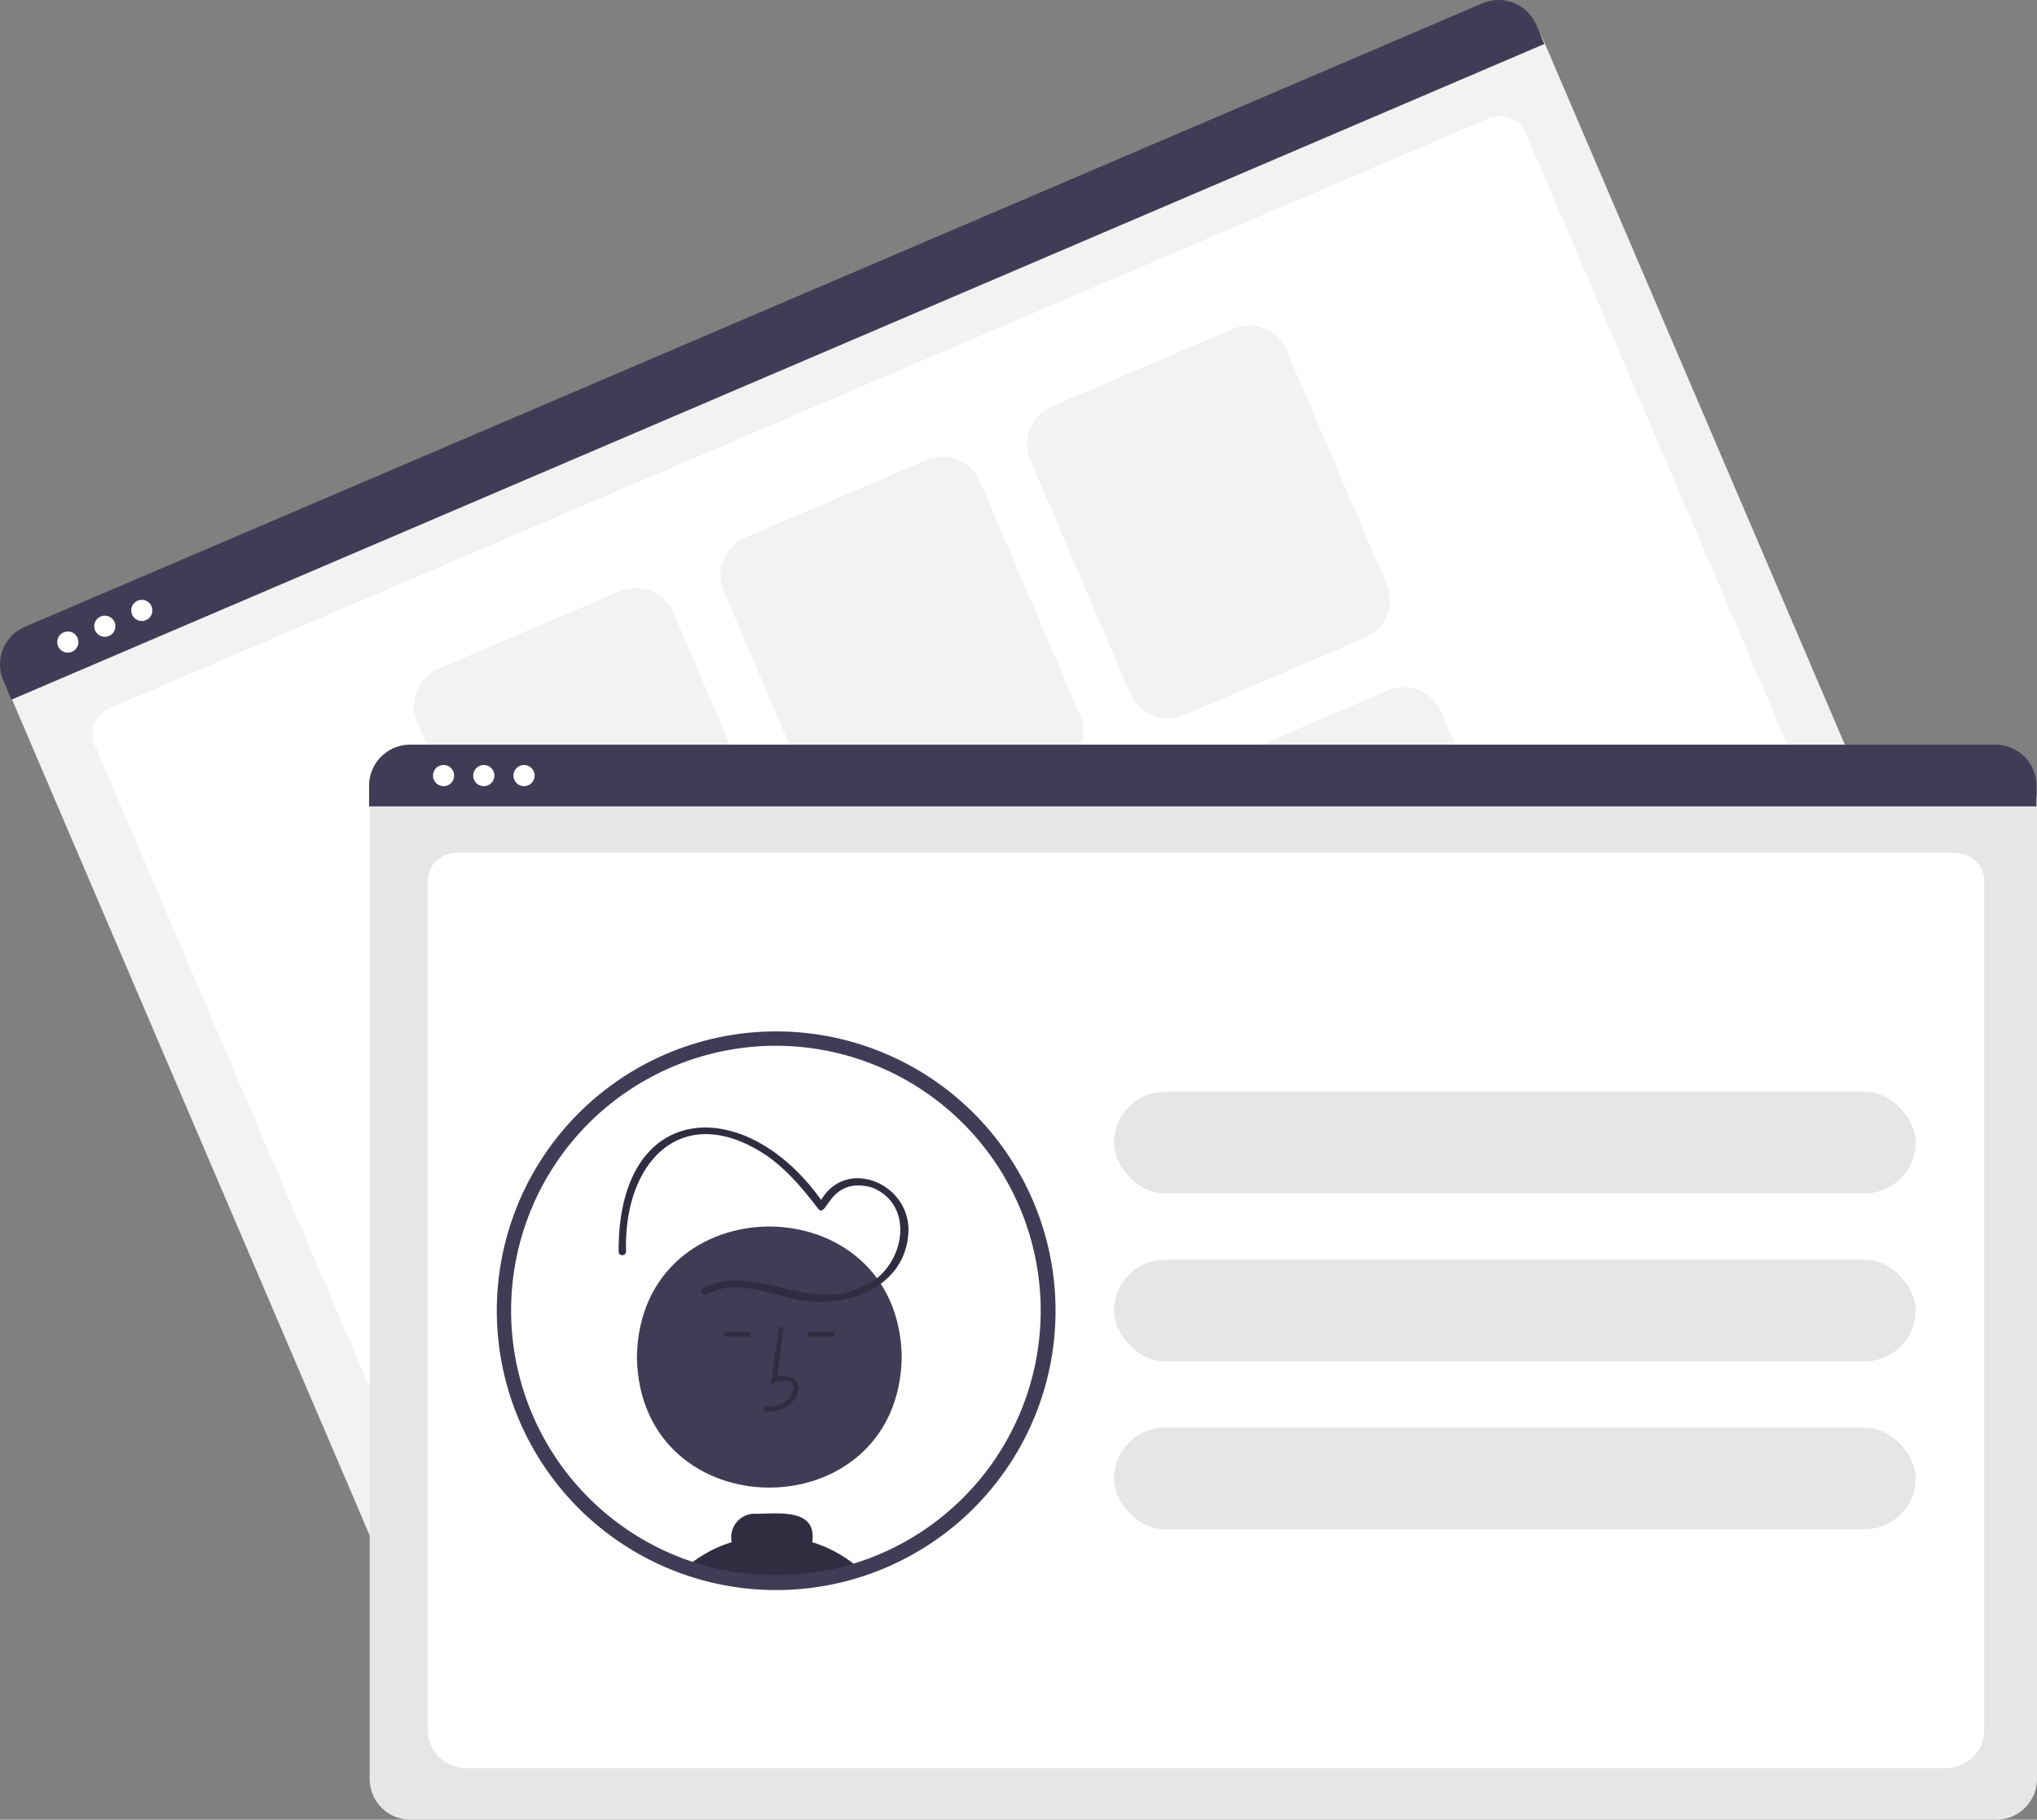 <svg xmlns="http://www.w3.org/2000/svg" data-name="Layer 1" width="823.24" height="735.54"><rect width="100%" height="100%" fill="#808080" stroke="none"/><path d="M770.313 400.743L181.129 652.806a16.519 16.519 0 01-21.66-8.68L4.04 280.823a12.102 12.102 0 016.36-15.868L607.504 9.503a12.311 12.311 0 0116.143 6.47l155.345 363.11a16.519 16.519 0 01-8.68 21.66z" fill="#f2f2f2"/><path d="M743.07 389.74L193.964 624.656c-8.05 3.443-17.222.113-20.446-7.425L38.17 300.862c-2.392-5.59.515-12.214 6.48-14.765L601.137 48.022c6.064-2.594 12.975-.081 15.405 5.601L751.82 369.825c3.225 7.537-.7 16.471-8.75 19.915z" fill="#fff"/><path d="M624.163 17.76L4.637 282.806l-3.304-7.724a16.574 16.574 0 018.716-21.73L599.124 1.336a16.574 16.574 0 0121.735 8.703z" fill="#3f3d56"/><circle cx="27.41" cy="259.52" r="4.283" fill="#fff"/><circle cx="42.358" cy="253.125" r="4.283" fill="#fff"/><circle cx="57.306" cy="246.73" r="4.283" fill="#fff"/><path d="M303.888 363.777l-73.229 31.329a16.519 16.519 0 01-21.66-8.68l-40.423-94.488a16.519 16.519 0 018.68-21.66l73.229-31.328a16.519 16.519 0 0121.66 8.68l40.423 94.487a16.519 16.519 0 01-8.68 21.66zm123.909-53.01l-73.23 31.329a16.519 16.519 0 01-21.66-8.68l-40.423-94.488a16.519 16.519 0 018.68-21.66l73.23-31.329a16.519 16.519 0 0121.66 8.68l40.423 94.488a16.519 16.519 0 01-8.68 21.66zm123.908-53.01l-73.229 31.329a16.519 16.519 0 01-21.66-8.68l-40.423-94.488a16.519 16.519 0 018.68-21.66l73.229-31.329a16.519 16.519 0 0121.66 8.68l40.423 94.488a16.519 16.519 0 01-8.68 21.66zM366.428 509.961l-73.229 31.329a16.519 16.519 0 01-21.66-8.68l-40.423-94.488a16.519 16.519 0 018.68-21.66l73.228-31.328a16.519 16.519 0 0121.66 8.68l40.424 94.487a16.519 16.519 0 01-8.68 21.66zm123.908-53.01l-73.228 31.329a16.519 16.519 0 01-21.66-8.68l-40.424-94.488a16.519 16.519 0 018.68-21.66l73.23-31.329a16.519 16.519 0 0121.66 8.68l40.422 94.488a16.519 16.519 0 01-8.68 21.66zm123.909-53.011l-73.229 31.33a16.519 16.519 0 01-21.66-8.68l-40.423-94.488a16.519 16.519 0 018.68-21.66l73.229-31.329a16.519 16.519 0 0121.66 8.68l40.423 94.488a16.519 16.519 0 01-8.68 21.66z" fill="#f2f2f2"/><path d="M806.74 735.54H165.9a16.519 16.519 0 01-16.5-16.5V323.887a12.102 12.102 0 0112.088-12.089h649.453a12.311 12.311 0 0112.298 12.298V719.04a16.519 16.519 0 01-16.5 16.5z" fill="#e6e6e6"/><path d="M786.02 714.708H188.775c-8.755 0-15.878-6.67-15.878-14.868V355.735c0-6.08 5.278-11.027 11.766-11.027h605.274c6.595 0 11.96 5.028 11.96 11.209V699.84c0 8.198-7.122 14.868-15.877 14.868z" fill="#fff"/><path d="M823.01 325.943H149.17v-8.4a16.574 16.574 0 0116.56-16.55h640.72a16.574 16.574 0 0116.56 16.55z" fill="#3f3d56"/><circle cx="179.265" cy="313.493" r="4.283" fill="#fff"/><circle cx="195.524" cy="313.493" r="4.283" fill="#fff"/><circle cx="211.782" cy="313.493" r="4.283" fill="#fff"/><rect x="450.203" y="441.306" width="324" height="41.028" rx="20.514" fill="#e6e6e6"/><rect x="450.203" y="509.194" width="324" height="41.028" rx="20.514" fill="#e6e6e6"/><rect x="450.203" y="577.083" width="324" height="41.028" rx="20.514" fill="#e6e6e6"/><path d="M423.592 529.708a110 110 0 11-110-110 110.035 110.035 0 01110 110z" fill="#fff"/><path d="M364.432 548.53c-1.201 70.351-105.847 70.34-107.038-.002 1.201-70.349 105.847-70.338 107.038.002z" fill="#3f3d56"/><path d="M308.789 570.366l-.056-2c13.784 1.84 16.753-15.243 2.851-8.856l3.174-23.19 1.981.27-2.699 19.727c14.637-2.178 9.223 16.048-5.251 14.05zm17.75-32.074h10.771v2h-10.771zm-34 0h10.771v2h-10.771zm35.723 85.066c2.1-14.17-14.49-11.37-23.27-11.51a9.518 9.518 0 00-9.28 11.5 52.038 52.038 0 00-18.49 10.2 110.476 110.476 0 0070.43.78 51.77 51.77 0 00-19.39-10.97zm-42.511-100.141c9.919-5.732 21.947-1.335 32.192 1.07 19.438 5.975 46.697-1.507 49.06-24.663 2.46-21.535-26.998-33.537-36.414-12.103l2.742-.359c-30.537-45.382-83.655-43.66-83.306 18.732-.113 1.927 2.887 1.92 3-.001-1.125-36.767 23.208-61.9 57.605-38.272 7.871 5.743 14.24 13.35 20.11 21.055 3.582 4.015 4.36-13.274 21.506-8.746 18.869 7.31 12.712 34.329-4.153 40.26-20.839 10.646-43.408-9.995-63.856.435a1.502 1.502 0 001.514 2.592z" fill="#2f2e41"/><path d="M313.592 642.708a112.905 112.905 0 1134.988-5.527 112.727 112.727 0 01-34.988 5.527zm0-220a107.015 107.015 0 10107 107 107.121 107.121 0 00-107-107z" fill="#3f3d56"/></svg>